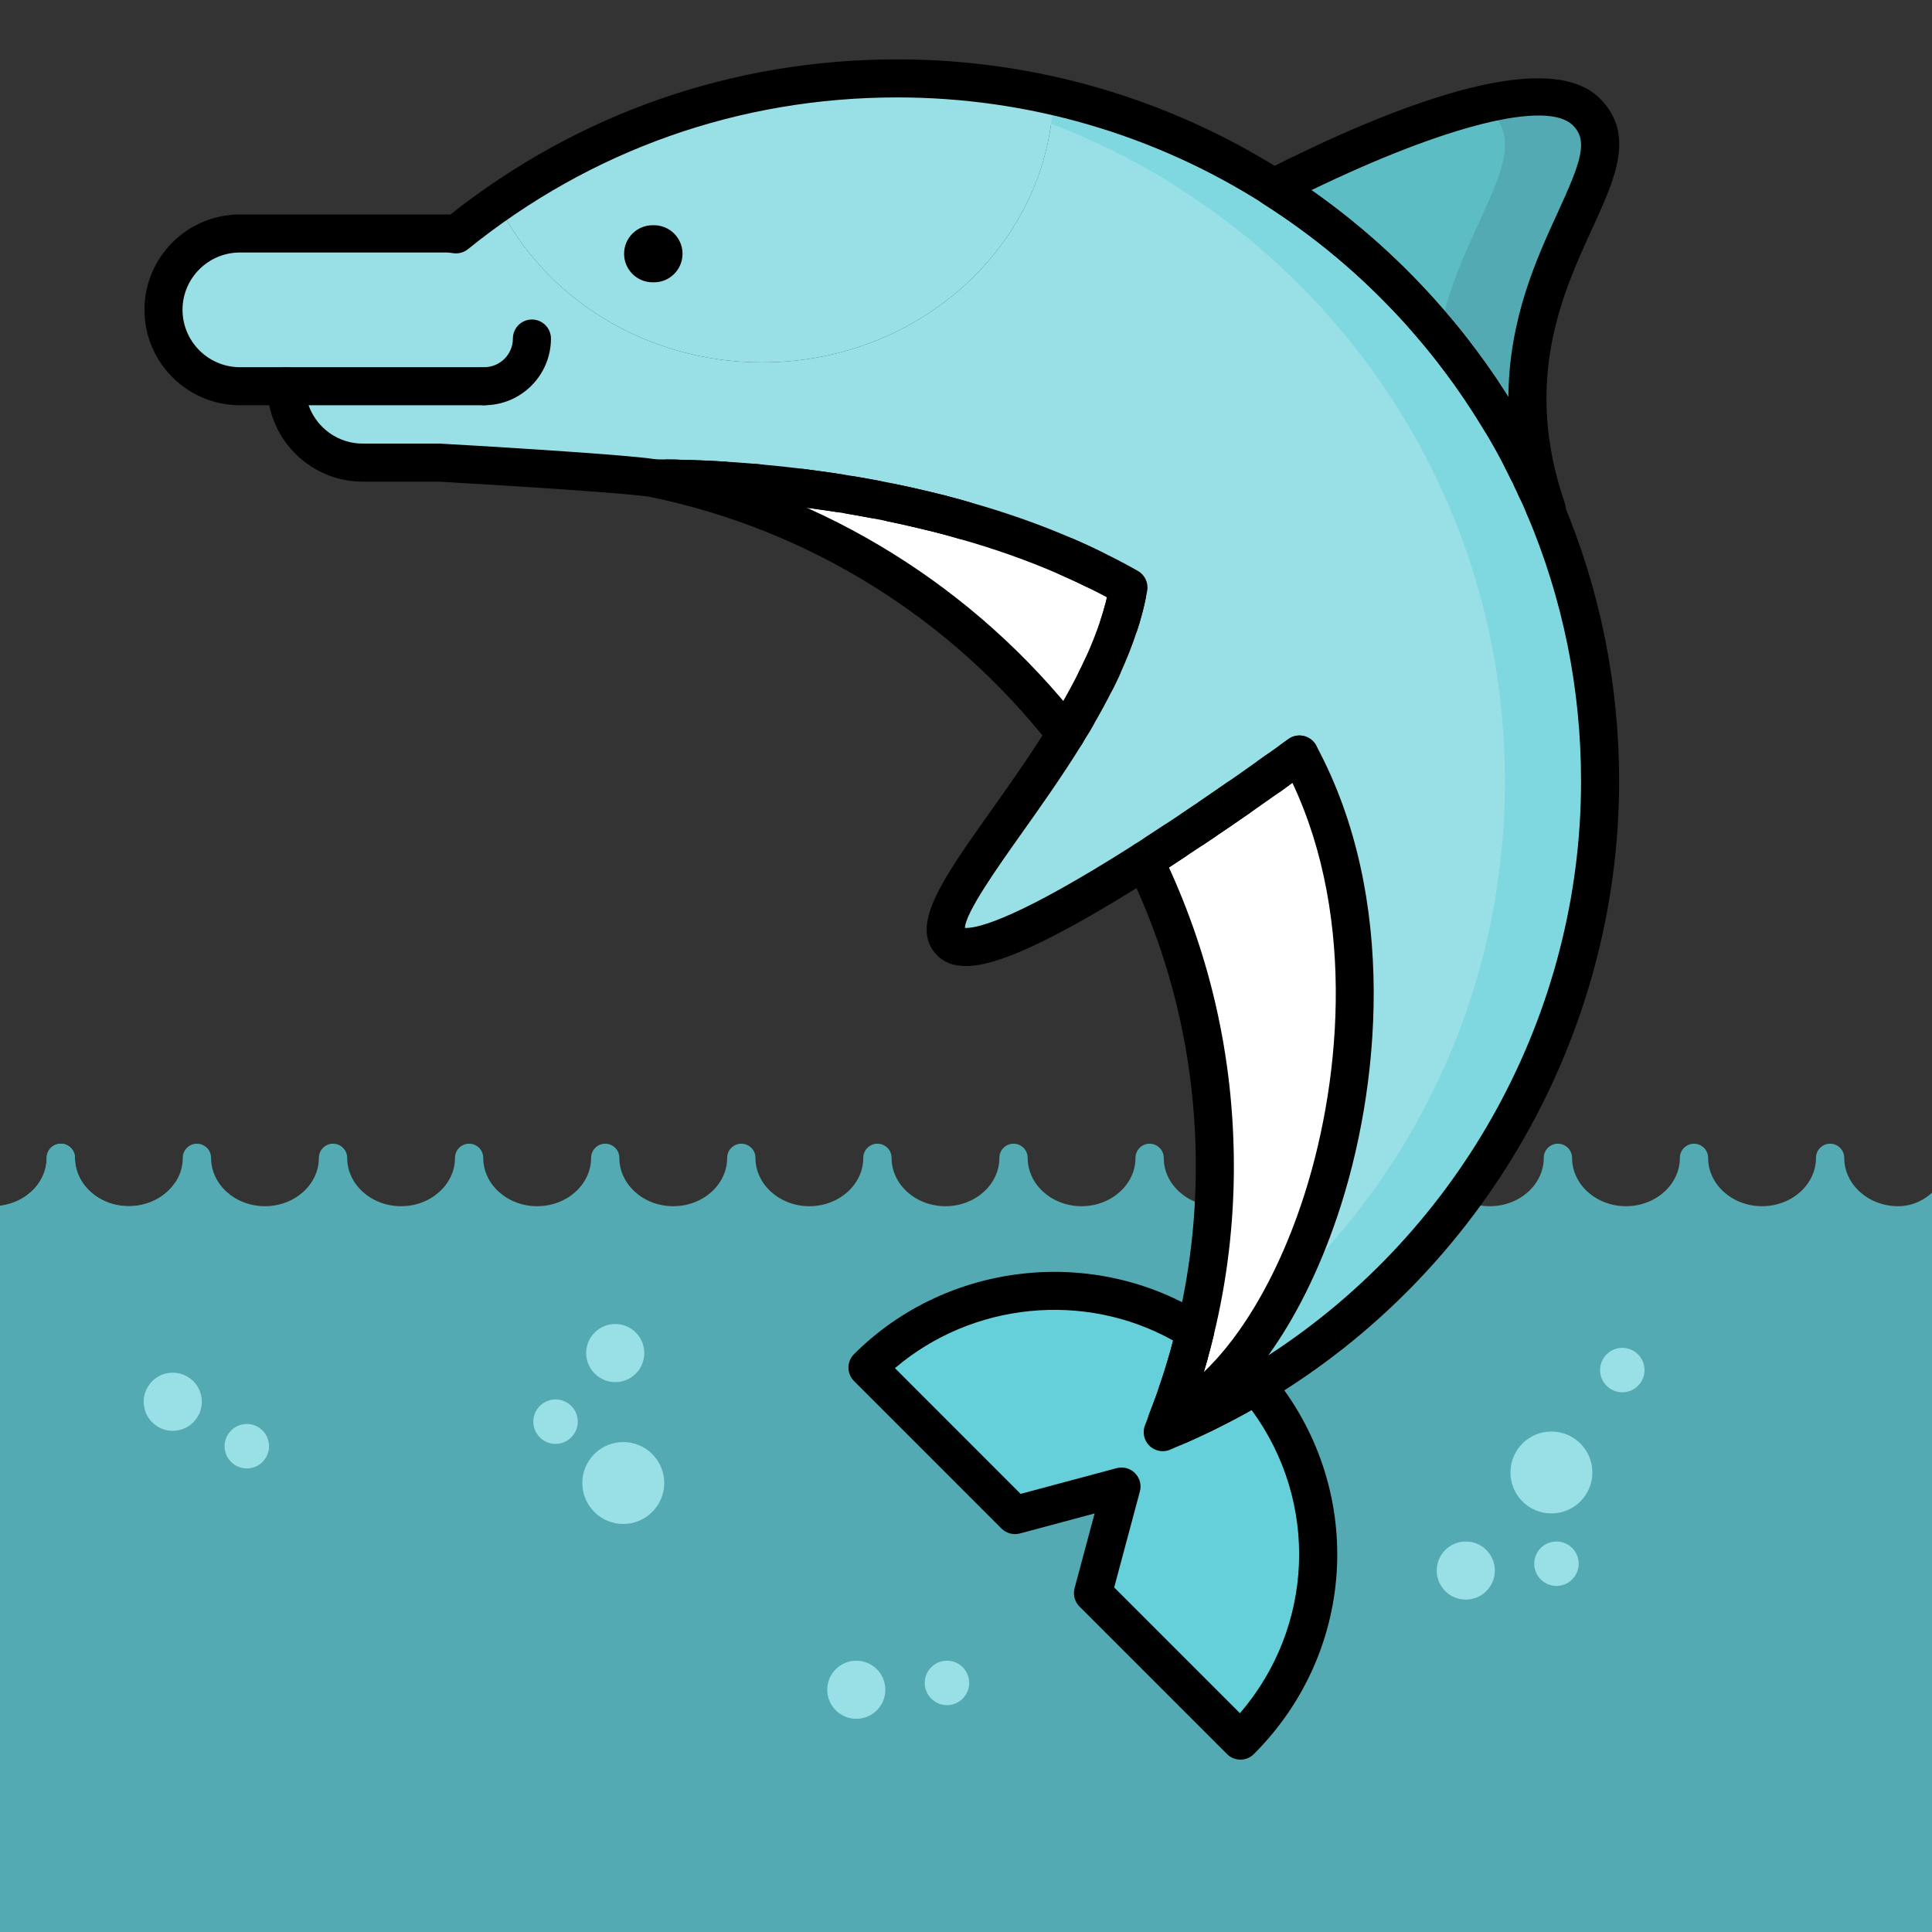 <?xml version="1.0" encoding="UTF-8"?>
<svg width="40px" height="40px" viewBox="0 0 40 40" version="1.1" xmlns="http://www.w3.org/2000/svg" xmlns:xlink="http://www.w3.org/1999/xlink">
    <rect x="0" y="0" width="40" height="40" fill="#333333" stroke="none"/>
    <!-- Generator: Sketch 61.2 (89653) - https://sketch.com -->
    <title>Oceanos_40x40</title>
    <desc>Created with Sketch.</desc>
    <g id="Oceanos_40x40" stroke="none" stroke-width="1" fill="none" fill-rule="evenodd">
        <g id="shutterstock_386989924" transform="translate(-4, 1)">
            <path d="M46.516,32.317 C47.881,30.478 43.524,25.57 44.259,23.353 C44.082,23.697 43.736,23.973 43.299,23.973 C42.684,23.973 42.183,23.524 42.183,22.972 C42.183,22.81 42.052,22.679 41.89,22.679 C41.729,22.679 41.598,22.81 41.598,22.972 C41.598,23.524 41.097,23.973 40.481,23.973 C39.866,23.973 39.365,23.524 39.365,22.972 C39.365,22.81 39.234,22.679 39.072,22.679 C38.911,22.679 38.78,22.81 38.78,22.972 C38.78,23.524 38.279,23.973 37.664,23.973 C37.048,23.973 36.548,23.524 36.548,22.972 C36.548,22.81 36.416,22.679 36.255,22.679 C36.093,22.679 35.962,22.81 35.962,22.972 C35.962,23.524 35.461,23.973 34.846,23.973 C34.231,23.973 33.73,23.524 33.73,22.972 C33.73,22.81 33.599,22.679 33.437,22.679 C33.275,22.679 33.144,22.81 33.144,22.972 C33.144,23.524 32.643,23.973 32.028,23.973 C31.412,23.973 30.912,23.524 30.912,22.972 C30.912,22.81 30.781,22.679 30.619,22.679 C30.458,22.679 30.326,22.81 30.326,22.972 C30.326,23.524 29.826,23.973 29.21,23.973 C28.595,23.973 28.094,23.524 28.094,22.972 C28.094,22.81 27.963,22.679 27.801,22.679 C27.64,22.679 27.509,22.81 27.509,22.972 C27.509,23.524 27.008,23.973 26.392,23.973 C25.777,23.973 25.277,23.524 25.277,22.972 C25.277,22.81 25.145,22.679 24.984,22.679 C24.822,22.679 24.691,22.81 24.691,22.972 C24.691,23.524 24.19,23.973 23.575,23.973 C22.959,23.973 22.459,23.524 22.459,22.972 C22.459,22.81 22.328,22.679 22.166,22.679 C22.004,22.679 21.873,22.81 21.873,22.972 C21.873,23.524 21.372,23.973 20.757,23.973 C20.142,23.973 19.641,23.524 19.641,22.972 C19.641,22.81 19.51,22.679 19.348,22.679 C19.186,22.679 19.055,22.81 19.055,22.972 C19.055,23.524 18.555,23.973 17.939,23.973 C17.324,23.973 16.823,23.524 16.823,22.972 C16.823,22.81 16.692,22.679 16.531,22.679 C16.369,22.679 16.238,22.81 16.238,22.972 C16.238,23.524 15.737,23.973 15.121,23.973 C14.506,23.973 14.005,23.524 14.005,22.972 C14.005,22.81 13.874,22.679 13.713,22.679 C13.551,22.679 13.42,22.81 13.42,22.972 C13.42,23.524 12.919,23.973 12.304,23.973 C11.688,23.973 11.188,23.524 11.188,22.972 C11.188,22.81 11.056,22.679 10.895,22.679 C10.733,22.679 10.602,22.81 10.602,22.972 C10.602,23.524 10.101,23.973 9.486,23.973 C8.87,23.973 8.37,23.524 8.37,22.972 C8.37,22.81 8.239,22.679 8.077,22.679 C7.915,22.679 7.784,22.81 7.784,22.972 C7.784,23.524 7.284,23.973 6.668,23.973 C6.053,23.973 5.552,23.524 5.552,22.972 C5.552,22.81 5.421,22.679 5.259,22.679 C5.098,22.679 4.966,22.81 4.966,22.972 C4.966,23.524 4.466,23.973 3.85,23.973 C3.477,23.973 3.146,23.818 2.938,23.581 C5.914,32.236 14.177,38.407 23.829,38.288 C30.909,38.201 42.598,37.595 46.516,32.317 Z" id="Fill-7" fill="#53AAB2"></path>
            <path d="M7.625,23.484 C7.43,23.776 7.075,23.973 6.668,23.973 C6.053,23.973 5.552,23.524 5.552,22.972 C5.552,22.81 5.421,22.679 5.259,22.679 C5.098,22.679 4.966,22.81 4.966,22.972 C4.966,23.524 4.466,23.973 3.85,23.973 C3.477,23.973 3.146,23.818 2.938,23.581 C4.448,27.971 -2.148,37.678 1.573,40.293 C5.189,42.834 21.059,42.488 25.815,42.429 C28.507,42.396 41.743,43.125 47,40.293 C49.936,38.713 45.818,33.328 47,32.578 C44.679,33.458 30.395,36.286 27.769,36.318 C18.83,36.428 11.085,31.141 7.625,23.484 Z" id="Fill-8" fill="#53AAB2"></path>
            <path d="M36.968,29.486 C36.968,29.954 36.589,30.334 36.12,30.334 C35.652,30.334 35.272,29.954 35.272,29.486 C35.272,29.017 35.652,28.638 36.12,28.638 C36.589,28.638 36.968,29.017 36.968,29.486" id="Fill-27" fill="#98E0E6"></path>
            <path d="M34.949,31.517 C34.949,31.849 34.68,32.118 34.347,32.118 C34.015,32.118 33.746,31.849 33.746,31.517 C33.746,31.184 34.015,30.915 34.347,30.915 C34.68,30.915 34.949,31.184 34.949,31.517" id="Fill-28" fill="#98E0E6"></path>
            <path d="M36.685,31.375 C36.685,31.629 36.479,31.835 36.225,31.835 C35.971,31.835 35.765,31.629 35.765,31.375 C35.765,31.121 35.971,30.915 36.225,30.915 C36.479,30.915 36.685,31.121 36.685,31.375" id="Fill-29" fill="#98E0E6"></path>
            <path d="M22.33,33.985 C22.33,34.317 22.061,34.586 21.729,34.586 C21.396,34.586 21.127,34.317 21.127,33.985 C21.127,33.652 21.396,33.383 21.729,33.383 C22.061,33.383 22.33,33.652 22.33,33.985" id="Fill-30" fill="#98E0E6"></path>
            <path d="M24.066,33.843 C24.066,34.097 23.86,34.303 23.606,34.303 C23.352,34.303 23.146,34.097 23.146,33.843 C23.146,33.589 23.352,33.383 23.606,33.383 C23.86,33.383 24.066,33.589 24.066,33.843" id="Fill-31" fill="#98E0E6"></path>
            <path d="M16.301,30.3 C15.972,29.967 15.975,29.43 16.308,29.101 C16.641,28.772 17.178,28.775 17.507,29.108 C17.837,29.441 17.833,29.978 17.5,30.307 C17.167,30.637 16.63,30.633 16.301,30.3" id="Fill-32" fill="#98E0E6"></path>
            <path d="M16.31,27.436 C16.076,27.2 16.078,26.819 16.315,26.586 C16.551,26.352 16.932,26.354 17.166,26.591 C17.399,26.827 17.397,27.208 17.161,27.442 C16.925,27.675 16.543,27.673 16.31,27.436" id="Fill-33" fill="#98E0E6"></path>
            <path d="M7.149,28.445 C6.915,28.209 6.917,27.828 7.154,27.594 C7.39,27.36 7.771,27.363 8.005,27.599 C8.238,27.835 8.236,28.216 7.999,28.45 C7.763,28.684 7.382,28.681 7.149,28.445" id="Fill-34" fill="#98E0E6"></path>
            <path d="M15.175,28.757 C14.996,28.577 14.998,28.285 15.179,28.107 C15.359,27.928 15.651,27.93 15.829,28.11 C16.008,28.291 16.006,28.583 15.825,28.761 C15.644,28.94 15.353,28.938 15.175,28.757" id="Fill-35" fill="#98E0E6"></path>
            <path d="M37.261,27.689 C37.082,27.508 37.084,27.217 37.265,27.039 C37.445,26.86 37.737,26.862 37.915,27.043 C38.094,27.223 38.092,27.515 37.911,27.693 C37.73,27.872 37.439,27.87 37.261,27.689" id="Fill-36" fill="#98E0E6"></path>
            <path d="M8.783,29.266 C8.604,29.085 8.606,28.793 8.787,28.615 C8.967,28.436 9.259,28.438 9.437,28.619 C9.616,28.8 9.614,29.091 9.433,29.27 C9.253,29.448 8.961,29.446 8.783,29.266" id="Fill-37" fill="#98E0E6"></path>
            <path d="M35.978,9.498 C35.925,9.372 35.869,9.244 35.808,9.12 C35.779,9.049 35.745,8.978 35.71,8.907 C35.684,8.852 35.659,8.796 35.629,8.741 C35.59,8.657 35.546,8.576 35.505,8.493 C35.369,8.227 35.223,7.967 35.07,7.713 C35.032,7.652 34.997,7.593 34.959,7.534 C34.912,7.455 34.863,7.376 34.812,7.299 C34.713,7.146 34.611,6.994 34.504,6.842 C34.453,6.768 34.4,6.693 34.345,6.62 C34.292,6.545 34.236,6.472 34.181,6.399 C34.016,6.181 33.842,5.966 33.665,5.757 C33.606,5.688 33.547,5.619 33.486,5.55 C33.425,5.481 33.364,5.412 33.303,5.345 C32.869,4.874 32.406,4.431 31.916,4.02 C31.423,3.61 30.905,3.232 30.364,2.887 C30.366,2.887 30.366,2.885 30.368,2.885 C28.989,2.008 27.453,1.359 25.811,0.986 C25.719,4.047 23.054,6.503 19.779,6.503 C17.352,6.503 15.26,5.154 14.302,3.21 C14.007,3.414 13.719,3.627 13.441,3.852 C13.378,3.844 13.317,3.834 13.252,3.834 L8.967,3.834 C8.093,3.834 7.385,4.542 7.385,5.414 C7.385,6.289 8.093,6.996 8.967,6.996 L9.928,6.996 C9.928,7.871 10.638,8.578 11.51,8.578 L13.098,8.578 C13.098,8.578 17.053,8.802 17.554,8.905 C17.556,8.905 17.558,8.905 17.56,8.905 C17.644,8.905 17.731,8.905 17.822,8.907 C17.873,8.907 17.924,8.909 17.975,8.909 C17.993,8.909 18.009,8.911 18.027,8.911 C18.109,8.913 18.192,8.915 18.275,8.917 C18.354,8.919 18.43,8.923 18.511,8.926 C18.531,8.926 18.551,8.926 18.57,8.928 C18.704,8.935 18.84,8.94 18.982,8.95 C19.171,8.962 19.366,8.976 19.565,8.993 C19.614,8.997 19.665,9.001 19.717,9.007 C19.998,9.031 20.288,9.062 20.585,9.1 C20.841,9.132 21.105,9.167 21.371,9.21 C21.448,9.222 21.527,9.234 21.604,9.248 C21.781,9.277 21.96,9.309 22.141,9.344 C22.24,9.362 22.338,9.382 22.437,9.403 C22.535,9.423 22.636,9.445 22.735,9.466 C22.979,9.519 23.225,9.577 23.469,9.64 C23.485,9.644 23.499,9.647 23.513,9.651 C23.668,9.691 23.824,9.734 23.977,9.779 C24.683,9.978 25.386,10.223 26.066,10.518 C26.265,10.603 26.46,10.694 26.653,10.79 C26.895,10.906 27.131,11.03 27.364,11.162 C27.356,11.208 27.346,11.255 27.336,11.3 C27.328,11.345 27.318,11.393 27.307,11.438 C27.297,11.483 27.285,11.529 27.273,11.576 C27.253,11.653 27.232,11.732 27.208,11.808 C27.194,11.85 27.18,11.893 27.167,11.936 C27.072,12.23 26.954,12.523 26.82,12.815 C26.779,12.906 26.735,12.994 26.69,13.085 C26.564,13.337 26.428,13.587 26.284,13.833 C26.26,13.877 26.235,13.918 26.209,13.961 C26.162,14.04 26.115,14.121 26.066,14.2 C24.791,16.264 23.16,17.982 23.688,18.508 C24.105,18.925 25.91,17.954 27.699,16.816 C27.777,16.765 27.858,16.713 27.937,16.662 C28.065,16.577 28.193,16.495 28.319,16.412 C28.445,16.329 28.569,16.246 28.693,16.164 C28.776,16.107 28.859,16.051 28.94,15.998 C28.979,15.971 29.02,15.943 29.06,15.916 C29.18,15.833 29.298,15.752 29.414,15.673 C29.436,15.657 29.458,15.644 29.479,15.628 C29.534,15.59 29.59,15.551 29.643,15.516 C29.867,15.358 30.082,15.208 30.279,15.068 C30.332,15.031 30.383,14.994 30.433,14.958 C30.549,14.878 30.657,14.799 30.758,14.728 C30.809,14.69 30.856,14.655 30.904,14.621 C30.905,14.627 30.909,14.631 30.911,14.637 C33.541,19.53 31.203,27.037 28.163,28.412 C28.134,28.491 28.106,28.572 28.073,28.651 C28.154,28.617 28.23,28.582 28.311,28.548 C28.321,28.544 28.329,28.54 28.339,28.536 C28.477,28.477 28.613,28.416 28.749,28.351 C28.892,28.284 29.034,28.213 29.176,28.141 C29.314,28.071 29.452,27.999 29.586,27.924 C29.593,27.92 29.601,27.916 29.609,27.912 C29.745,27.835 29.879,27.758 30.011,27.679 C34.272,25.144 37.128,20.495 37.128,15.177 C37.128,13.162 36.719,11.243 35.978,9.498" id="Fill-38" fill="#98E0E6"></path>
            <path d="M36.845,1.317 C38.151,2.623 34.432,4.938 36.025,9.543 L35.978,9.498 C35.925,9.372 35.869,9.244 35.808,9.12 C35.777,9.049 35.745,8.978 35.71,8.907 C35.684,8.852 35.659,8.796 35.629,8.741 C35.59,8.657 35.548,8.574 35.505,8.493 C35.369,8.227 35.223,7.967 35.07,7.713 C35.034,7.652 34.999,7.593 34.959,7.534 C34.912,7.455 34.863,7.376 34.812,7.299 C34.715,7.146 34.613,6.992 34.504,6.842 C34.455,6.768 34.402,6.693 34.345,6.62 C34.294,6.545 34.238,6.472 34.181,6.399 C34.018,6.179 33.846,5.966 33.665,5.757 C33.608,5.686 33.549,5.617 33.486,5.55 C33.429,5.481 33.368,5.412 33.303,5.345 C32.871,4.873 32.408,4.429 31.916,4.02 C31.427,3.608 30.909,3.228 30.368,2.885 C31.928,2.093 35.806,0.281 36.845,1.317" id="Fill-39" fill="#5CBDC5"></path>
            <path d="M36.845,1.317 C36.444,0.917 35.62,0.942 34.67,1.168 C34.746,1.21 34.816,1.258 34.875,1.317 C35.779,2.222 34.274,3.611 33.792,5.909 C33.927,6.069 34.057,6.231 34.181,6.399 C34.238,6.472 34.294,6.545 34.345,6.62 C34.402,6.693 34.455,6.768 34.504,6.842 C34.613,6.992 34.715,7.146 34.812,7.299 C34.863,7.376 34.912,7.455 34.959,7.534 C34.999,7.593 35.034,7.652 35.07,7.713 C35.223,7.967 35.369,8.227 35.505,8.493 C35.548,8.574 35.59,8.657 35.629,8.741 C35.659,8.796 35.684,8.852 35.71,8.907 C35.745,8.978 35.777,9.049 35.808,9.12 C35.869,9.244 35.925,9.372 35.978,9.498 L36.025,9.543 C34.432,4.938 38.151,2.623 36.845,1.317" id="Fill-40" fill="#53AAB2"></path>
            <path d="M11.494,3.875 L11.282,3.875 C11.347,3.875 11.408,3.894 11.471,3.91 C11.479,3.898 11.486,3.887 11.494,3.875" id="Fill-41" fill="#98E0E6"></path>
            <path d="M35.978,9.498 C35.925,9.372 35.869,9.244 35.808,9.12 C35.779,9.049 35.745,8.978 35.71,8.907 C35.684,8.852 35.659,8.796 35.629,8.741 C35.59,8.657 35.546,8.576 35.505,8.493 C35.369,8.227 35.223,7.967 35.07,7.713 C35.032,7.652 34.997,7.593 34.959,7.534 C34.912,7.455 34.863,7.376 34.812,7.299 C34.713,7.146 34.611,6.994 34.504,6.842 C34.453,6.768 34.4,6.693 34.345,6.62 C34.292,6.545 34.236,6.472 34.181,6.399 C34.016,6.181 33.842,5.966 33.665,5.757 C33.606,5.688 33.547,5.619 33.486,5.55 C33.425,5.481 33.364,5.412 33.303,5.345 C32.869,4.874 32.406,4.431 31.916,4.02 C31.423,3.61 30.905,3.232 30.364,2.887 C30.366,2.887 30.366,2.885 30.368,2.885 C28.116,1.453 25.443,0.623 22.577,0.623 C22.252,0.623 21.931,0.638 21.611,0.659 C24.097,0.828 26.411,1.621 28.398,2.885 C28.396,2.885 28.396,2.887 28.394,2.887 C28.936,3.232 29.454,3.61 29.946,4.02 C30.437,4.431 30.9,4.874 31.333,5.345 C31.394,5.412 31.455,5.481 31.516,5.55 C31.577,5.619 31.636,5.688 31.695,5.757 C31.873,5.966 32.046,6.181 32.211,6.399 C32.267,6.472 32.322,6.545 32.375,6.62 C32.43,6.693 32.483,6.768 32.535,6.842 C32.641,6.994 32.743,7.146 32.842,7.299 C32.893,7.376 32.942,7.455 32.99,7.534 C33.027,7.593 33.062,7.652 33.1,7.713 C33.253,7.967 33.399,8.227 33.535,8.493 C33.577,8.576 33.62,8.657 33.659,8.741 C33.689,8.796 33.714,8.852 33.74,8.907 C33.776,8.978 33.809,9.049 33.839,9.12 C33.9,9.244 33.955,9.372 34.008,9.498 C34.749,11.243 35.158,13.162 35.158,15.177 C35.158,19.345 33.403,23.102 30.593,25.753 C29.923,27.033 29.075,28 28.163,28.412 C28.134,28.491 28.106,28.572 28.073,28.651 C28.154,28.617 28.23,28.582 28.311,28.548 C28.321,28.544 28.329,28.54 28.339,28.536 C28.477,28.477 28.613,28.416 28.749,28.351 C28.892,28.284 29.034,28.213 29.176,28.141 C29.314,28.071 29.452,27.999 29.586,27.924 C29.593,27.92 29.601,27.916 29.609,27.912 C29.745,27.835 29.879,27.758 30.011,27.679 C34.272,25.144 37.128,20.495 37.128,15.177 C37.128,13.162 36.719,11.243 35.978,9.498" id="Fill-42" fill="#7FD8DF"></path>
            <path d="M30.011,27.679 C31.806,29.825 31.699,33.022 29.682,35.037 L26.629,31.984 L27.22,29.777 L25.014,30.368 L21.96,27.315 C23.802,25.473 26.631,25.225 28.743,26.567 C28.705,26.716 28.668,26.866 28.626,27.014 C28.624,27.029 28.618,27.045 28.614,27.061 C28.571,27.209 28.528,27.356 28.482,27.502 C28.441,27.634 28.398,27.766 28.352,27.896 C28.339,27.935 28.325,27.975 28.313,28.012 C28.264,28.146 28.215,28.28 28.163,28.412 C28.134,28.491 28.106,28.572 28.073,28.651 C28.154,28.617 28.23,28.582 28.311,28.548 C28.321,28.544 28.329,28.54 28.339,28.536 C28.477,28.477 28.613,28.414 28.749,28.351 C28.892,28.284 29.034,28.215 29.176,28.141 C29.314,28.071 29.45,28.001 29.586,27.924 C29.593,27.92 29.601,27.916 29.609,27.912 C29.745,27.837 29.877,27.76 30.011,27.679" id="Fill-43" fill="#65D0D9"></path>
            <path d="M30.911,14.637 C33.541,19.53 31.203,27.037 28.163,28.412 C28.215,28.28 28.264,28.146 28.313,28.012 C28.325,27.975 28.339,27.935 28.352,27.896 C28.398,27.766 28.441,27.634 28.482,27.502 C28.53,27.356 28.573,27.209 28.614,27.061 C28.618,27.045 28.624,27.029 28.626,27.014 C28.668,26.866 28.707,26.716 28.743,26.567 C29.01,25.471 29.152,24.329 29.152,23.153 C29.152,20.879 28.628,18.732 27.699,16.816 C27.777,16.765 27.858,16.713 27.937,16.662 C28.065,16.579 28.193,16.497 28.319,16.412 C28.445,16.329 28.569,16.246 28.693,16.164 C28.776,16.109 28.859,16.053 28.94,15.998 C28.979,15.971 29.02,15.943 29.06,15.916 C29.18,15.835 29.3,15.754 29.414,15.673 C29.436,15.657 29.458,15.644 29.479,15.628 C29.534,15.59 29.59,15.553 29.643,15.516 C29.867,15.358 30.082,15.208 30.279,15.068 C30.332,15.031 30.383,14.996 30.433,14.958 C30.549,14.878 30.657,14.799 30.758,14.728 C30.807,14.69 30.856,14.655 30.904,14.621 C30.905,14.627 30.909,14.631 30.911,14.637" id="Fill-44" fill="#FFFFFF"></path>
            <path d="M18.982,8.95 C19.171,8.962 19.366,8.976 19.565,8.993 C19.616,8.997 19.665,9.001 19.717,9.007 C19.998,9.031 20.288,9.062 20.585,9.1 C20.66,9.11 20.735,9.12 20.81,9.129 C20.857,9.135 20.904,9.141 20.95,9.149 C21.09,9.167 21.23,9.188 21.371,9.21 C21.448,9.222 21.527,9.234 21.604,9.248 C21.781,9.277 21.96,9.311 22.141,9.344 C22.24,9.362 22.338,9.382 22.437,9.403 C22.535,9.423 22.636,9.445 22.735,9.466 C22.788,9.478 22.843,9.492 22.898,9.504 C23.054,9.539 23.211,9.577 23.369,9.616 C23.402,9.624 23.436,9.632 23.469,9.64 C23.485,9.644 23.499,9.647 23.513,9.651 C23.668,9.693 23.824,9.734 23.977,9.779 C24.683,9.978 25.386,10.223 26.066,10.518 C26.111,10.538 26.158,10.56 26.203,10.581 C26.355,10.648 26.505,10.717 26.653,10.79 C26.895,10.906 27.131,11.03 27.364,11.162 C27.356,11.208 27.346,11.255 27.336,11.3 C27.328,11.345 27.316,11.393 27.307,11.438 C27.297,11.485 27.285,11.531 27.273,11.576 C27.251,11.653 27.23,11.732 27.208,11.808 C27.194,11.852 27.18,11.893 27.167,11.936 C27.072,12.23 26.954,12.523 26.82,12.815 C26.779,12.906 26.735,12.996 26.69,13.085 C26.564,13.337 26.428,13.587 26.284,13.833 C26.26,13.877 26.235,13.92 26.209,13.961 C26.162,14.04 26.115,14.121 26.066,14.2 C23.981,11.535 20.989,9.614 17.554,8.905 C17.556,8.905 17.558,8.905 17.56,8.905 C17.644,8.905 17.731,8.905 17.822,8.907 C17.889,8.907 17.958,8.909 18.027,8.911 C18.109,8.913 18.192,8.915 18.275,8.917 C18.334,8.919 18.391,8.923 18.45,8.925 C18.472,8.925 18.491,8.925 18.511,8.926 C18.531,8.926 18.551,8.926 18.57,8.928 C18.704,8.935 18.84,8.942 18.982,8.95" id="Fill-45" fill="#FFFFFF"></path>
            <path d="M19.779,6.503 C23.054,6.503 25.719,4.047 25.811,0.986 C24.771,0.75 23.689,0.623 22.577,0.623 C19.5,0.623 16.651,1.582 14.302,3.21 C15.26,5.154 17.352,6.503 19.779,6.503" id="Fill-46" fill="#98E0E6"></path>
            <path d="M28.339,28.931 C28.186,28.931 28.041,28.841 27.977,28.692 C27.891,28.492 27.983,28.261 28.183,28.175 C28.316,28.117 28.447,28.059 28.579,27.996 C28.721,27.929 28.859,27.86 28.996,27.79 C29.132,27.722 29.265,27.652 29.394,27.58 C29.584,27.473 29.824,27.542 29.93,27.732 C30.036,27.922 29.968,28.162 29.778,28.268 C29.639,28.345 29.495,28.421 29.353,28.493 C29.209,28.566 29.063,28.639 28.915,28.708 C28.778,28.774 28.637,28.837 28.494,28.898 C28.444,28.92 28.391,28.931 28.339,28.931" id="Fill-47" fill="#000000"></path>
            <path d="M29.682,35.431 C29.581,35.431 29.48,35.392 29.404,35.316 L26.35,32.262 C26.251,32.163 26.212,32.018 26.248,31.882 L26.663,30.334 L25.115,30.749 C24.98,30.785 24.835,30.746 24.735,30.647 L21.682,27.593 C21.608,27.52 21.566,27.419 21.566,27.315 C21.566,27.21 21.608,27.11 21.682,27.036 C23.603,25.115 26.661,24.778 28.954,26.234 C29.097,26.325 29.166,26.498 29.125,26.662 C29.083,26.828 29.046,26.975 29.006,27.12 C28.947,27.33 28.729,27.452 28.52,27.393 C28.311,27.334 28.188,27.117 28.247,26.908 C28.261,26.857 28.275,26.806 28.288,26.754 C26.451,25.728 24.126,25.964 22.529,27.326 L25.131,29.929 L27.118,29.397 C27.254,29.36 27.399,29.399 27.498,29.499 C27.598,29.598 27.637,29.743 27.6,29.879 L27.068,31.866 L29.672,34.47 C31.209,32.682 31.312,30.097 29.913,28.193 C29.877,28.213 29.84,28.234 29.803,28.255 C29.614,28.362 29.373,28.295 29.266,28.106 C29.159,27.917 29.226,27.676 29.415,27.569 C29.549,27.494 29.68,27.418 29.809,27.341 C29.975,27.242 30.189,27.278 30.313,27.427 C32.271,29.767 32.12,33.159 29.96,35.316 C29.884,35.392 29.783,35.431 29.682,35.431" id="Fill-48" fill="#000000"></path>
            <path d="M28.352,28.29 C28.309,28.29 28.266,28.283 28.223,28.268 C28.017,28.197 27.909,27.972 27.98,27.766 C28.024,27.64 28.066,27.512 28.107,27.385 C28.151,27.241 28.194,27.096 28.236,26.95 C28.298,26.741 28.517,26.621 28.725,26.683 C28.934,26.744 29.054,26.963 28.993,27.172 C28.949,27.322 28.905,27.472 28.859,27.619 C28.816,27.756 28.771,27.892 28.725,28.026 C28.668,28.188 28.515,28.29 28.352,28.29" id="Fill-49" fill="#000000"></path>
            <path d="M28.163,28.806 C28.116,28.806 28.068,28.798 28.021,28.779 C27.818,28.701 27.717,28.473 27.796,28.27 C27.846,28.14 27.895,28.008 27.943,27.876 C28.019,27.672 28.245,27.567 28.449,27.643 C28.653,27.718 28.758,27.944 28.683,28.148 C28.633,28.285 28.583,28.42 28.531,28.555 C28.47,28.711 28.321,28.806 28.163,28.806" id="Fill-50" fill="#000000"></path>
            <path d="M35.809,9.514 C35.658,9.514 35.514,9.426 35.449,9.28 C35.419,9.214 35.39,9.148 35.358,9.083 C35.26,8.888 35.339,8.652 35.534,8.554 C35.729,8.457 35.965,8.536 36.062,8.731 C36.1,8.807 36.135,8.883 36.168,8.96 C36.257,9.158 36.167,9.391 35.968,9.48 C35.916,9.503 35.862,9.514 35.809,9.514" id="Fill-51" fill="#000000"></path>
            <path d="M35.629,9.135 C35.481,9.135 35.339,9.051 35.272,8.908 C35.248,8.856 35.222,8.805 35.196,8.755 L35.153,8.669 C35.055,8.475 35.134,8.238 35.329,8.141 C35.524,8.043 35.76,8.123 35.857,8.317 L35.898,8.396 C35.928,8.455 35.958,8.514 35.986,8.575 C36.078,8.772 35.993,9.007 35.796,9.098 C35.742,9.124 35.685,9.135 35.629,9.135" id="Fill-52" fill="#000000"></path>
            <path d="M31.149,2.938 C31.499,3.183 31.84,3.444 32.168,3.717 C32.668,4.137 33.147,4.595 33.593,5.079 C33.655,5.147 33.717,5.217 33.779,5.287 C33.837,5.353 33.892,5.416 33.947,5.48 L33.964,5.5 C34.155,5.725 34.333,5.947 34.495,6.161 C34.561,6.248 34.615,6.319 34.666,6.392 C34.718,6.459 34.775,6.54 34.829,6.62 C34.936,6.772 35.042,6.929 35.143,7.087 C35.172,7.13 35.201,7.175 35.23,7.222 C35.238,5.609 35.817,4.345 36.247,3.41 C36.734,2.348 36.887,1.917 36.566,1.596 C36.033,1.064 33.937,1.59 31.149,2.938 Z M36.025,9.937 C35.926,9.937 35.828,9.9 35.752,9.828 L35.705,9.782 C35.616,9.697 35.576,9.581 35.585,9.468 C35.427,8.97 35.328,8.498 35.276,8.048 C35.276,8.049 35.276,8.049 35.276,8.049 C35.09,8.162 34.848,8.105 34.734,7.919 L34.698,7.86 C34.674,7.821 34.651,7.783 34.627,7.744 C34.578,7.663 34.531,7.59 34.484,7.518 C34.384,7.363 34.285,7.216 34.182,7.068 C34.132,6.996 34.082,6.926 34.031,6.858 C33.976,6.781 33.927,6.717 33.878,6.652 C33.713,6.434 33.545,6.224 33.365,6.012 L33.349,5.994 C33.297,5.933 33.245,5.872 33.191,5.811 C33.13,5.742 33.071,5.676 33.012,5.611 C32.59,5.153 32.136,4.719 31.663,4.321 C31.185,3.924 30.677,3.553 30.152,3.219 C30.004,3.125 29.936,2.945 29.985,2.777 C30.018,2.666 30.095,2.578 30.194,2.531 C32.744,1.238 36.013,-0.07 37.123,1.038 C37.862,1.777 37.445,2.686 36.963,3.738 C36.354,5.065 35.521,6.881 36.397,9.414 C36.457,9.586 36.391,9.777 36.238,9.875 C36.172,9.917 36.099,9.937 36.025,9.937 L36.025,9.937 Z" id="Fill-53" fill="#000000"></path>
            <path d="M30.758,15.122 C30.639,15.122 30.522,15.068 30.444,14.966 C30.312,14.793 30.346,14.546 30.519,14.414 C30.572,14.374 30.625,14.336 30.676,14.3 C30.853,14.174 31.1,14.216 31.225,14.394 C31.351,14.571 31.309,14.817 31.131,14.943 C31.087,14.974 31.042,15.006 30.996,15.041 C30.925,15.095 30.841,15.122 30.758,15.122" id="Fill-54" fill="#000000"></path>
            <path d="M30.279,15.462 C30.155,15.462 30.033,15.404 29.957,15.295 C29.832,15.117 29.875,14.871 30.052,14.746 C30.097,14.715 30.14,14.684 30.181,14.654 L30.202,14.639 C30.379,14.511 30.625,14.551 30.752,14.727 C30.879,14.904 30.84,15.15 30.664,15.277 L30.643,15.292 C30.599,15.324 30.553,15.357 30.506,15.391 C30.437,15.439 30.358,15.462 30.279,15.462" id="Fill-55" fill="#000000"></path>
            <path d="M29.48,16.022 C29.354,16.022 29.23,15.962 29.154,15.85 C29.031,15.67 29.078,15.425 29.257,15.302 L29.423,15.188 C29.604,15.067 29.849,15.116 29.97,15.296 C30.091,15.477 30.043,15.722 29.862,15.843 L29.701,15.953 C29.633,16 29.556,16.022 29.48,16.022" id="Fill-56" fill="#000000"></path>
            <path d="M29.06,16.31 C28.935,16.31 28.811,16.25 28.735,16.139 C28.612,15.96 28.657,15.714 28.836,15.591 C28.957,15.508 29.076,15.426 29.193,15.347 C29.374,15.225 29.618,15.272 29.74,15.452 C29.863,15.632 29.815,15.877 29.635,15.999 C29.52,16.078 29.402,16.158 29.283,16.24 C29.215,16.287 29.137,16.31 29.06,16.31" id="Fill-57" fill="#000000"></path>
            <path d="M28.694,16.558 C28.569,16.558 28.446,16.498 28.369,16.388 C28.246,16.208 28.29,15.963 28.469,15.84 C28.555,15.781 28.64,15.724 28.723,15.669 C28.905,15.55 29.149,15.6 29.269,15.782 C29.388,15.964 29.338,16.208 29.156,16.328 C29.078,16.379 28.997,16.432 28.917,16.488 C28.849,16.535 28.771,16.558 28.694,16.558" id="Fill-58" fill="#000000"></path>
            <path d="M27.937,17.056 C27.81,17.056 27.684,16.994 27.609,16.88 C27.488,16.698 27.538,16.454 27.719,16.334 C27.799,16.281 27.879,16.229 27.959,16.177 L28.103,16.083 C28.285,15.963 28.529,16.014 28.648,16.196 C28.768,16.378 28.717,16.622 28.535,16.741 L28.389,16.837 C28.311,16.887 28.233,16.938 28.155,16.991 C28.088,17.035 28.012,17.056 27.937,17.056" id="Fill-59" fill="#000000"></path>
            <path d="M28.163,28.806 C28.116,28.806 28.068,28.798 28.021,28.779 C27.818,28.701 27.717,28.473 27.796,28.27 C27.846,28.14 27.895,28.008 27.943,27.876 C27.949,27.856 27.963,27.816 27.977,27.777 C28.024,27.64 28.066,27.512 28.107,27.385 C28.153,27.24 28.195,27.097 28.235,26.955 C28.235,26.954 28.238,26.943 28.24,26.938 C28.242,26.928 28.244,26.918 28.247,26.908 C28.287,26.765 28.325,26.62 28.359,26.475 C28.624,25.391 28.758,24.274 28.758,23.153 C28.758,20.996 28.283,18.922 27.344,16.988 C27.249,16.792 27.331,16.556 27.527,16.461 C27.723,16.366 27.958,16.448 28.053,16.644 C29.044,18.686 29.546,20.876 29.546,23.153 C29.546,24.337 29.405,25.517 29.125,26.66 C29.09,26.807 29.051,26.956 29.01,27.104 C29.007,27.121 29.002,27.139 28.997,27.156 C28.951,27.32 28.906,27.473 28.857,27.624 C28.816,27.756 28.771,27.892 28.725,28.026 C28.71,28.069 28.698,28.101 28.689,28.132 C28.633,28.285 28.583,28.42 28.531,28.555 C28.47,28.711 28.321,28.806 28.163,28.806" id="Fill-60" fill="#000000"></path>
            <path d="M26.066,14.594 C25.949,14.594 25.833,14.542 25.755,14.443 C23.685,11.795 20.744,9.966 17.474,9.291 C17.261,9.247 17.124,9.038 17.168,8.825 C17.212,8.612 17.42,8.475 17.634,8.519 C21.086,9.232 24.191,11.163 26.376,13.957 C26.51,14.129 26.48,14.376 26.308,14.51 C26.236,14.566 26.151,14.594 26.066,14.594" id="Fill-61" fill="#000000"></path>
            <path d="M18.027,9.305 C18.01,9.305 17.994,9.304 17.978,9.303 L17.822,9.301 C17.604,9.301 17.428,9.124 17.428,8.907 C17.428,8.689 17.604,8.513 17.822,8.513 L17.975,8.515 C17.992,8.515 18.008,8.515 18.024,8.516 C18.241,8.516 18.419,8.693 18.419,8.91 C18.419,9.128 18.244,9.305 18.027,9.305" id="Fill-62" fill="#000000"></path>
            <path d="M18.512,9.32 C18.499,9.32 18.487,9.32 18.474,9.319 L18.261,9.31 C18.043,9.303 17.873,9.12 17.881,8.902 C17.889,8.685 18.076,8.517 18.289,8.523 L18.463,8.531 C18.486,8.53 18.518,8.531 18.55,8.534 C18.766,8.556 18.924,8.748 18.903,8.965 C18.883,9.168 18.712,9.32 18.512,9.32" id="Fill-63" fill="#000000"></path>
            <path d="M18.982,9.344 C18.975,9.344 18.968,9.344 18.96,9.343 L18.92,9.341 C18.794,9.334 18.672,9.327 18.552,9.322 C18.335,9.312 18.167,9.128 18.177,8.91 C18.187,8.693 18.371,8.523 18.588,8.535 C18.711,8.54 18.835,8.547 18.964,8.554 L19.004,8.557 C19.221,8.569 19.387,8.755 19.375,8.972 C19.364,9.182 19.19,9.344 18.982,9.344" id="Fill-64" fill="#000000"></path>
            <path d="M19.717,9.401 C19.702,9.401 19.688,9.4 19.673,9.399 C19.626,9.393 19.581,9.39 19.534,9.386 C19.317,9.369 19.155,9.179 19.172,8.963 C19.189,8.746 19.378,8.582 19.596,8.601 C19.652,8.605 19.705,8.609 19.761,8.616 C19.977,8.64 20.133,8.835 20.108,9.051 C20.085,9.253 19.915,9.401 19.717,9.401" id="Fill-65" fill="#000000"></path>
            <path d="M21.371,9.604 C21.352,9.604 21.332,9.603 21.311,9.6 L21.307,9.599 C21.17,9.578 21.035,9.557 20.9,9.54 C20.894,9.539 20.887,9.538 20.881,9.537 C20.845,9.531 20.808,9.526 20.771,9.522 L20.535,9.491 C20.319,9.463 20.167,9.266 20.195,9.05 C20.222,8.834 20.42,8.682 20.636,8.709 L20.861,8.739 C20.916,8.746 20.963,8.752 21.009,8.76 C21.147,8.777 21.286,8.799 21.426,8.82 C21.641,8.853 21.791,9.055 21.758,9.27 C21.728,9.464 21.562,9.604 21.371,9.604" id="Fill-66" fill="#000000"></path>
            <path d="M22.142,9.738 C22.118,9.738 22.094,9.736 22.07,9.731 L22.022,9.723 C21.859,9.693 21.698,9.663 21.539,9.636 C21.325,9.601 21.179,9.398 21.215,9.183 C21.251,8.969 21.454,8.824 21.668,8.859 C21.832,8.886 21.998,8.917 22.165,8.948 L22.213,8.957 C22.427,8.996 22.568,9.202 22.529,9.416 C22.494,9.605 22.328,9.738 22.142,9.738" id="Fill-67" fill="#000000"></path>
            <path d="M23.469,10.034 C23.44,10.034 23.409,10.03 23.379,10.023 L23.276,9.999 C23.119,9.96 22.963,9.923 22.81,9.888 C22.781,9.881 22.746,9.873 22.711,9.865 L22.649,9.851 C22.554,9.83 22.456,9.809 22.359,9.789 C22.146,9.746 22.008,9.539 22.051,9.325 C22.094,9.112 22.302,8.975 22.515,9.017 C22.615,9.037 22.718,9.059 22.819,9.081 L22.98,9.118 C23.144,9.156 23.304,9.194 23.464,9.234 L23.56,9.256 C23.771,9.306 23.903,9.518 23.853,9.73 C23.81,9.911 23.648,10.034 23.469,10.034" id="Fill-68" fill="#000000"></path>
            <path d="M23.978,10.173 C23.941,10.173 23.903,10.168 23.866,10.157 C23.727,10.116 23.586,10.079 23.446,10.041 L23.411,10.032 C23.201,9.976 23.076,9.76 23.132,9.55 C23.188,9.339 23.404,9.214 23.614,9.271 L23.649,9.28 C23.796,9.319 23.944,9.359 24.089,9.402 C24.298,9.463 24.417,9.682 24.355,9.891 C24.305,10.063 24.148,10.173 23.978,10.173" id="Fill-69" fill="#000000"></path>
            <path d="M26.652,11.184 C26.593,11.184 26.534,11.171 26.478,11.143 C26.335,11.073 26.191,11.006 26.044,10.942 C25.993,10.917 25.95,10.897 25.909,10.879 C25.709,10.793 25.618,10.561 25.704,10.361 C25.791,10.161 26.023,10.07 26.222,10.157 C26.272,10.178 26.324,10.202 26.373,10.225 C26.519,10.29 26.674,10.361 26.827,10.437 C27.022,10.533 27.102,10.77 27.006,10.965 C26.937,11.104 26.797,11.184 26.652,11.184" id="Fill-70" fill="#000000"></path>
            <path d="M27.167,12.331 C27.127,12.331 27.088,12.325 27.048,12.312 C26.841,12.247 26.726,12.025 26.791,11.818 L26.833,11.688 C26.853,11.621 26.873,11.548 26.892,11.477 L26.899,11.448 C26.907,11.416 26.915,11.386 26.921,11.355 C26.934,11.304 26.942,11.268 26.948,11.233 C26.985,11.019 27.188,10.874 27.404,10.912 C27.618,10.95 27.762,11.154 27.724,11.368 C27.714,11.423 27.702,11.481 27.688,11.537 C27.683,11.561 27.673,11.6 27.663,11.64 L27.655,11.671 C27.633,11.757 27.61,11.842 27.585,11.924 L27.542,12.055 C27.489,12.223 27.334,12.331 27.167,12.331" id="Fill-71" fill="#000000"></path>
            <path d="M26.69,13.479 C26.631,13.479 26.571,13.466 26.514,13.437 C26.319,13.34 26.24,13.104 26.337,12.909 C26.381,12.822 26.422,12.738 26.462,12.651 C26.552,12.453 26.786,12.366 26.984,12.457 C27.181,12.547 27.269,12.781 27.178,12.979 C27.135,13.073 27.09,13.166 27.043,13.261 C26.974,13.399 26.834,13.479 26.69,13.479" id="Fill-72" fill="#000000"></path>
            <path d="M26.209,14.356 C26.139,14.356 26.067,14.337 26.003,14.297 C25.817,14.183 25.76,13.94 25.874,13.755 C25.896,13.719 25.918,13.682 25.938,13.645 C26.042,13.454 26.281,13.383 26.472,13.487 C26.663,13.591 26.734,13.831 26.63,14.022 C26.603,14.071 26.574,14.121 26.545,14.168 C26.47,14.289 26.341,14.356 26.209,14.356" id="Fill-73" fill="#000000"></path>
            <path d="M31.26,14.455 C32.943,17.589 32.584,21.536 31.687,24.185 C31.306,25.312 30.817,26.287 30.259,27.062 C34.267,24.466 36.734,19.961 36.734,15.177 C36.734,13.26 36.358,11.401 35.615,9.652 C35.565,9.531 35.512,9.411 35.455,9.293 C35.451,9.286 35.448,9.279 35.445,9.271 C35.419,9.208 35.389,9.146 35.358,9.083 C35.33,9.024 35.308,8.975 35.282,8.927 C35.278,8.921 35.275,8.914 35.272,8.908 C35.236,8.83 35.198,8.754 35.158,8.679 C35.028,8.425 34.886,8.17 34.733,7.917 C34.698,7.857 34.666,7.805 34.631,7.752 C34.578,7.663 34.531,7.59 34.484,7.518 C34.377,7.349 34.281,7.206 34.185,7.073 C34.132,6.994 34.085,6.927 34.035,6.863 C34.029,6.856 34.024,6.849 34.019,6.842 C33.973,6.774 33.923,6.708 33.871,6.642 C33.709,6.424 33.546,6.221 33.368,6.015 C33.308,5.941 33.255,5.88 33.199,5.82 C33.193,5.814 33.188,5.808 33.182,5.801 C33.132,5.74 33.078,5.679 33.02,5.62 C32.592,5.151 32.139,4.717 31.664,4.322 C31.186,3.92 30.68,3.549 30.157,3.218 C27.893,1.778 25.273,1.017 22.577,1.017 C19.307,1.017 16.233,2.104 13.688,4.159 C13.605,4.226 13.498,4.256 13.392,4.243 L13.357,4.238 C13.322,4.234 13.288,4.228 13.252,4.228 L8.967,4.228 C8.312,4.228 7.779,4.76 7.779,5.414 C7.779,6.069 8.312,6.602 8.967,6.602 L9.928,6.602 C10.146,6.602 10.322,6.778 10.322,6.996 C10.322,7.651 10.855,8.184 11.51,8.184 L13.098,8.184 C13.105,8.184 13.113,8.184 13.12,8.185 C13.518,8.207 16.943,8.404 17.589,8.511 C17.67,8.511 17.748,8.511 17.83,8.513 C17.89,8.512 17.965,8.515 18.038,8.517 L18.284,8.523 C18.359,8.525 18.432,8.528 18.507,8.532 L18.53,8.533 C18.542,8.533 18.568,8.533 18.596,8.535 L18.634,8.537 C18.756,8.542 18.88,8.548 19.009,8.557 C19.199,8.569 19.397,8.583 19.6,8.601 C19.659,8.606 19.71,8.61 19.761,8.616 C20.023,8.638 20.313,8.669 20.635,8.709 C20.944,8.747 21.198,8.783 21.435,8.821 C21.518,8.834 21.597,8.846 21.674,8.86 C21.849,8.889 22.032,8.921 22.217,8.957 C22.315,8.975 22.418,8.996 22.521,9.018 C22.615,9.037 22.718,9.059 22.819,9.081 C23.091,9.141 23.336,9.198 23.568,9.258 L23.618,9.272 C23.77,9.31 23.931,9.355 24.089,9.402 C24.836,9.612 25.556,9.867 26.223,10.157 C26.42,10.241 26.625,10.336 26.829,10.438 C27.068,10.553 27.316,10.682 27.558,10.82 C27.703,10.902 27.78,11.066 27.752,11.23 C27.743,11.281 27.732,11.334 27.721,11.385 C27.717,11.406 27.709,11.445 27.7,11.484 L27.691,11.522 C27.682,11.569 27.669,11.619 27.656,11.668 L27.587,11.915 C27.586,11.921 27.584,11.928 27.581,11.934 C27.568,11.973 27.555,12.014 27.542,12.055 C27.447,12.351 27.328,12.653 27.178,12.979 C27.135,13.074 27.089,13.17 27.041,13.264 C26.914,13.518 26.773,13.777 26.624,14.032 C26.611,14.057 26.591,14.091 26.57,14.126 L26.508,14.23 C26.472,14.289 26.437,14.349 26.4,14.408 C25.994,15.066 25.55,15.692 25.158,16.245 C24.66,16.947 23.987,17.896 23.978,18.212 C23.982,18.212 23.988,18.213 23.994,18.213 C24.284,18.213 25.123,17.988 27.487,16.484 L27.756,16.31 C27.871,16.236 27.986,16.161 28.099,16.085 C28.228,16 28.352,15.918 28.475,15.836 C28.557,15.781 28.638,15.727 28.718,15.673 L28.834,15.593 C28.958,15.509 29.075,15.43 29.187,15.352 L29.285,15.284 C29.329,15.254 29.373,15.224 29.415,15.194 L29.577,15.081 C29.743,14.964 29.902,14.853 30.051,14.747 L30.079,14.727 C30.119,14.7 30.157,14.673 30.194,14.645 C30.28,14.584 30.349,14.535 30.415,14.488 L30.573,14.374 C30.608,14.348 30.642,14.324 30.676,14.3 C30.778,14.227 30.909,14.208 31.028,14.248 C31.13,14.282 31.213,14.356 31.259,14.451 C31.259,14.453 31.26,14.454 31.26,14.455 Z M28.073,29.045 C27.97,29.045 27.868,29.004 27.793,28.928 C27.68,28.814 27.648,28.644 27.71,28.497 C27.732,28.446 27.751,28.394 27.769,28.342 L27.794,28.274 C27.831,28.176 27.905,28.097 28.001,28.053 C29.143,27.536 30.242,25.996 30.941,23.932 C31.748,21.548 32.099,18.058 30.759,15.21 C30.726,15.234 30.692,15.258 30.657,15.282 C30.626,15.306 30.58,15.339 30.531,15.373 L30.506,15.391 C30.357,15.496 30.196,15.609 30.029,15.726 L29.869,15.838 C29.824,15.87 29.776,15.902 29.728,15.935 L29.647,15.991 C29.525,16.077 29.403,16.16 29.28,16.242 L29.166,16.321 C29.079,16.38 28.995,16.436 28.911,16.492 C28.787,16.575 28.662,16.658 28.535,16.741 C28.422,16.817 28.303,16.894 28.184,16.972 L27.913,17.146 C25.302,18.809 24.426,19.001 23.994,19.001 C23.748,19.001 23.552,18.929 23.409,18.787 C22.812,18.191 23.489,17.236 24.515,15.789 C24.9,15.246 25.336,14.631 25.73,13.993 C25.765,13.937 25.798,13.881 25.831,13.826 L25.894,13.721 C25.909,13.696 25.924,13.671 25.938,13.645 C26.084,13.394 26.217,13.15 26.338,12.909 C26.382,12.822 26.423,12.737 26.462,12.651 C26.599,12.353 26.706,12.08 26.792,11.816 C26.804,11.776 26.818,11.733 26.831,11.693 L26.894,11.469 C26.902,11.436 26.911,11.402 26.919,11.367 C26.774,11.289 26.627,11.215 26.482,11.145 C26.286,11.047 26.096,10.959 25.911,10.881 C25.274,10.604 24.588,10.361 23.87,10.159 C23.717,10.113 23.566,10.071 23.415,10.033 L23.371,10.021 C23.149,9.964 22.913,9.908 22.651,9.851 C22.554,9.83 22.456,9.809 22.359,9.789 C22.259,9.767 22.165,9.749 22.071,9.732 C21.888,9.696 21.713,9.665 21.539,9.636 C21.464,9.623 21.392,9.612 21.322,9.601 C21.082,9.562 20.837,9.528 20.537,9.491 C20.225,9.452 19.947,9.422 19.684,9.4 C19.63,9.394 19.587,9.391 19.546,9.387 C19.335,9.368 19.143,9.355 18.958,9.343 C18.832,9.335 18.714,9.329 18.598,9.324 L18.552,9.322 C18.546,9.322 18.539,9.321 18.532,9.32 L18.469,9.319 C18.4,9.316 18.333,9.312 18.264,9.31 L18.017,9.305 C17.95,9.303 17.885,9.301 17.822,9.301 C17.726,9.299 17.643,9.299 17.56,9.299 C17.533,9.299 17.501,9.296 17.475,9.291 C17.129,9.22 14.666,9.062 13.087,8.972 L11.51,8.972 C10.556,8.972 9.757,8.291 9.574,7.39 L8.967,7.39 C7.878,7.39 6.991,6.504 6.991,5.414 C6.991,4.326 7.878,3.44 8.967,3.44 L13.252,3.44 C13.276,3.44 13.3,3.441 13.322,3.443 C15.983,1.34 19.179,0.229 22.577,0.229 C25.422,0.229 28.19,1.033 30.579,2.552 C31.131,2.902 31.667,3.294 32.17,3.718 C32.67,4.135 33.15,4.593 33.594,5.08 C33.655,5.143 33.72,5.216 33.782,5.29 C33.848,5.361 33.911,5.434 33.972,5.51 C34.155,5.72 34.33,5.938 34.498,6.165 C34.551,6.233 34.609,6.309 34.663,6.387 C34.723,6.465 34.78,6.545 34.833,6.625 C34.93,6.758 35.035,6.915 35.145,7.09 C35.194,7.163 35.247,7.247 35.297,7.331 C35.331,7.381 35.37,7.447 35.41,7.514 C35.57,7.779 35.721,8.05 35.856,8.314 C35.898,8.392 35.941,8.477 35.982,8.565 C36.013,8.624 36.04,8.683 36.067,8.741 C36.1,8.806 36.135,8.881 36.167,8.956 C36.23,9.084 36.286,9.215 36.341,9.345 C37.124,11.191 37.522,13.154 37.522,15.177 C37.522,20.415 34.721,25.335 30.213,28.018 C30.076,28.1 29.94,28.179 29.799,28.257 C29.794,28.26 29.787,28.263 29.782,28.266 C29.638,28.347 29.496,28.421 29.353,28.493 C29.212,28.567 29.064,28.639 28.915,28.708 C28.764,28.778 28.63,28.84 28.494,28.898 L28.461,28.913 C28.424,28.928 28.387,28.944 28.35,28.96 C28.308,28.979 28.266,28.997 28.224,29.015 C28.175,29.035 28.123,29.045 28.073,29.045 L28.073,29.045 Z" id="Fill-74" fill="#000000"></path>
            <path d="M17.54,4.845 L17.512,4.845 C17.186,4.845 16.921,4.58 16.921,4.254 C16.921,3.928 17.186,3.663 17.512,3.663 L17.54,3.663 C17.866,3.663 18.131,3.928 18.131,4.254 C18.131,4.58 17.866,4.845 17.54,4.845" id="Fill-75" fill="#000000"></path>
            <path d="M14.026,7.39 C13.808,7.39 13.632,7.214 13.632,6.996 C13.632,6.778 13.808,6.602 14.026,6.602 C14.353,6.602 14.619,6.336 14.619,6.009 C14.619,5.792 14.795,5.615 15.013,5.615 C15.23,5.615 15.407,5.792 15.407,6.009 C15.407,6.771 14.787,7.39 14.026,7.39" id="Fill-76" fill="#000000"></path>
            <path d="M14.026,7.39 L9.928,7.39 C9.711,7.39 9.534,7.214 9.534,6.996 C9.534,6.778 9.711,6.602 9.928,6.602 L14.026,6.602 C14.243,6.602 14.42,6.778 14.42,6.996 C14.42,7.214 14.243,7.39 14.026,7.39" id="Fill-77" fill="#000000"></path>
        </g>
    </g>
</svg>